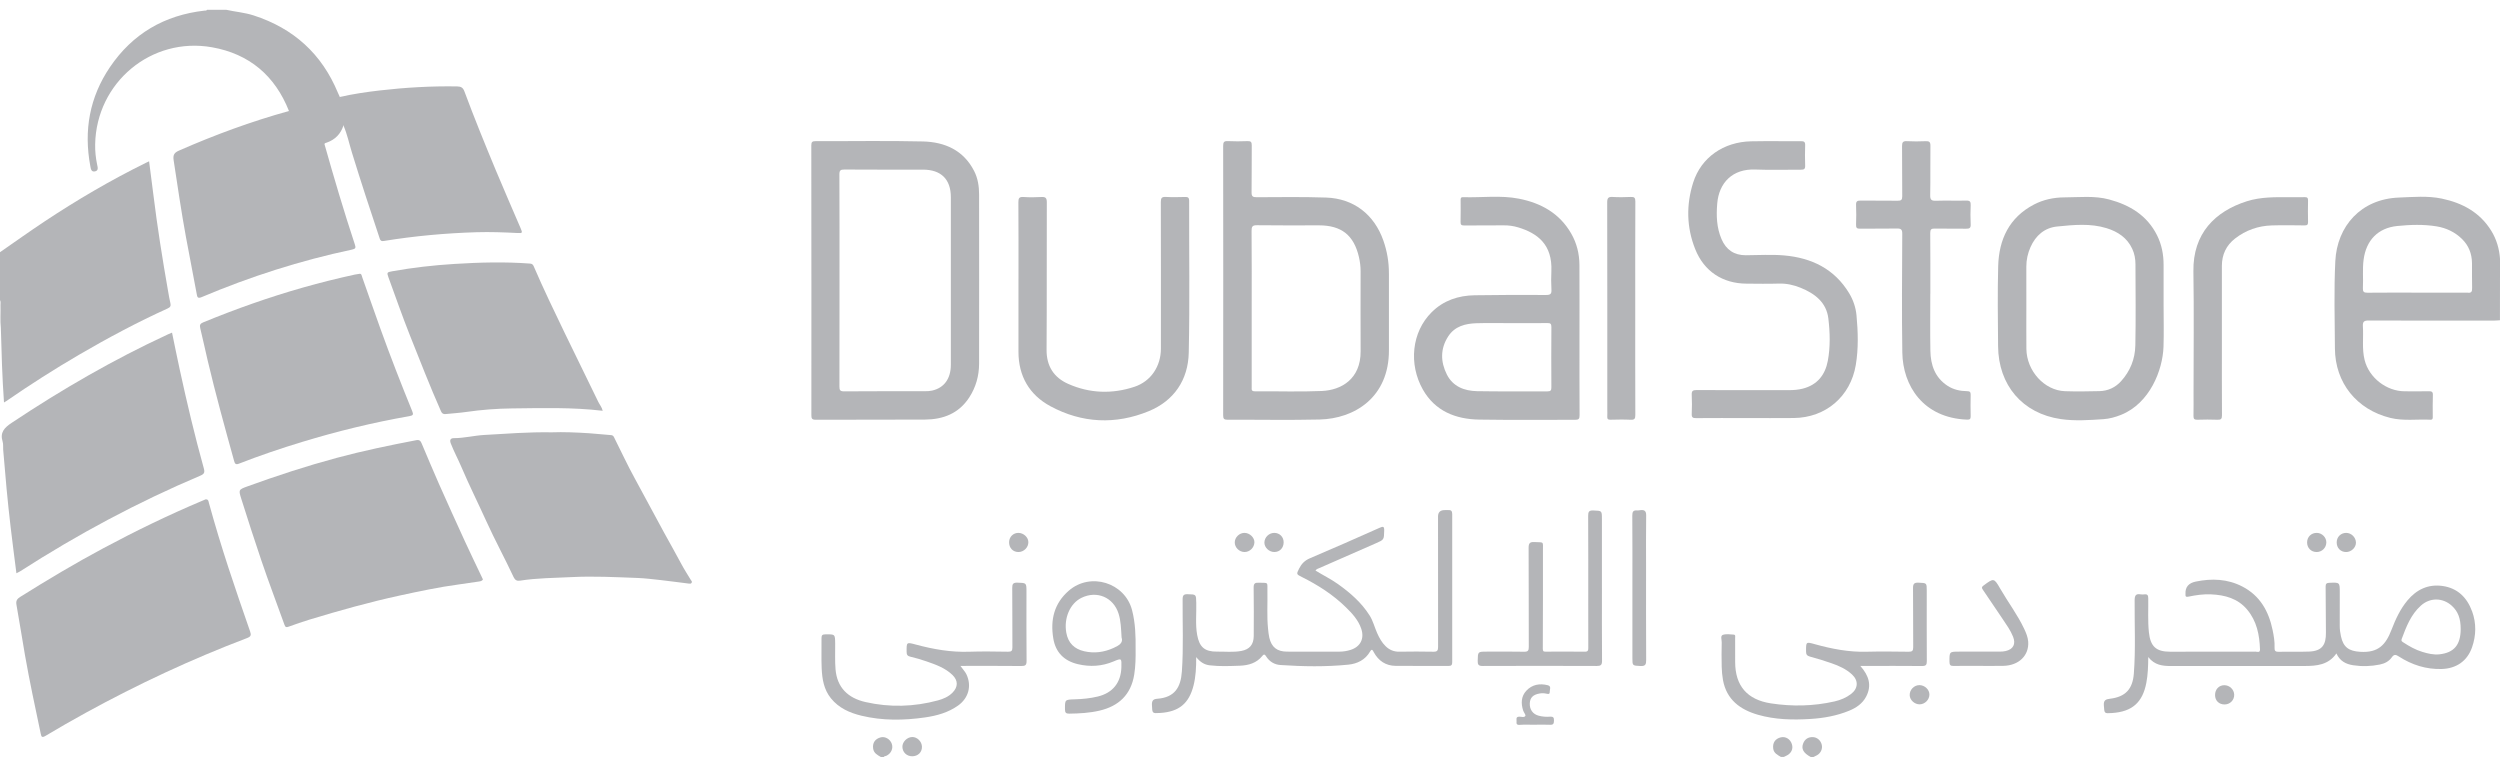 <svg width="124" height="38" viewBox="0 0 124 38" fill="none" xmlns="http://www.w3.org/2000/svg">
<g clip-path="url(#clip0_933_61961)">
<path d="M0 12.509C0.734 12.001 1.46 11.482 2.203 10.989C3.819 9.916 5.489 8.938 7.228 8.08C7.277 8.056 7.326 8.034 7.395 8.001C7.466 8.556 7.539 9.092 7.604 9.629C7.802 11.246 8.059 12.855 8.34 14.459C8.375 14.653 8.406 14.849 8.452 15.04C8.484 15.173 8.444 15.241 8.321 15.297C6.823 15.977 5.372 16.75 3.952 17.578C2.707 18.303 1.495 19.078 0.31 19.895C0.284 19.913 0.257 19.928 0.198 19.963C0.11 18.718 0.075 17.492 0.042 16.266C0.001 15.891 0.037 15.514 0.024 15.138C0.021 15.053 0.047 14.965 0 14.884C0 14.092 0 13.3 0 12.509Z" fill="#B4B5B8"/>
<path d="M11.221 0.486C11.673 0.586 12.138 0.621 12.583 0.766C14.56 1.406 15.959 2.67 16.756 4.592C16.787 4.665 16.821 4.737 16.854 4.809C17.112 5.218 17.196 5.661 17.111 6.136C17.104 6.176 17.074 6.205 17.036 6.222C16.901 6.641 16.626 6.925 16.21 7.072C16.167 7.087 16.115 7.09 16.092 7.141C15.621 7.315 15.221 7.148 14.878 6.844C14.484 6.495 14.385 6.005 14.332 5.505C13.64 3.753 12.364 2.672 10.516 2.345C7.504 1.811 4.778 4.095 4.72 7.156C4.713 7.496 4.748 7.835 4.819 8.169C4.847 8.303 4.897 8.46 4.712 8.501C4.523 8.542 4.504 8.369 4.48 8.24C4.148 6.473 4.443 4.82 5.455 3.327C6.576 1.673 8.155 0.751 10.142 0.527C10.187 0.522 10.239 0.537 10.27 0.486H11.221Z" fill="#B4B5B8"/>
<path d="M10.197 24.768C10.34 24.757 10.34 24.866 10.361 24.941C10.657 26.023 10.984 27.094 11.331 28.16C11.676 29.218 12.041 30.27 12.406 31.322C12.467 31.499 12.447 31.574 12.256 31.647C9.503 32.693 6.839 33.936 4.258 35.352C3.586 35.721 2.92 36.102 2.262 36.496C2.075 36.608 2.051 36.542 2.018 36.381C1.746 35.084 1.465 33.789 1.237 32.484C1.093 31.652 0.963 30.818 0.815 29.987C0.781 29.796 0.854 29.699 1.004 29.605C2.358 28.756 3.73 27.938 5.14 27.184C6.73 26.334 8.351 25.547 10.013 24.846C10.078 24.819 10.144 24.791 10.197 24.768Z" fill="#B4B5B8"/>
<path d="M23.954 28.743C23.903 28.827 23.812 28.834 23.733 28.846C23.406 28.897 23.079 28.945 22.751 28.989C21.767 29.121 20.798 29.328 19.829 29.538C18.318 29.866 16.831 30.284 15.353 30.732C15.006 30.837 14.664 30.958 14.323 31.081C14.215 31.12 14.159 31.126 14.112 30.996C13.734 29.935 13.329 28.883 12.968 27.814C12.626 26.799 12.293 25.78 11.973 24.757C11.829 24.3 11.822 24.288 12.269 24.126C13.731 23.595 15.208 23.112 16.71 22.708C18.012 22.358 19.33 22.086 20.652 21.832C20.813 21.802 20.866 21.881 20.916 21.998C21.197 22.659 21.472 23.323 21.763 23.98C22.188 24.939 22.622 25.895 23.059 26.849C23.333 27.445 23.62 28.036 23.901 28.628C23.918 28.664 23.934 28.7 23.955 28.744L23.954 28.743Z" fill="#B4B5B8"/>
<path d="M0.814 28.434C0.715 27.652 0.615 26.894 0.526 26.135C0.376 24.863 0.262 23.587 0.158 22.31C0.147 22.176 0.17 22.034 0.131 21.909C-0.013 21.445 0.218 21.212 0.586 20.968C3.059 19.321 5.622 17.838 8.319 16.589C8.382 16.559 8.448 16.534 8.533 16.498C8.66 17.111 8.78 17.711 8.91 18.308C9.268 19.96 9.657 21.605 10.11 23.233C10.165 23.433 10.131 23.511 9.934 23.594C6.818 24.912 3.848 26.505 1.004 28.334C0.952 28.367 0.895 28.392 0.814 28.434V28.434Z" fill="#B4B5B8"/>
<path d="M17.838 13.58C17.937 13.571 17.94 13.678 17.967 13.753C18.268 14.602 18.562 15.453 18.867 16.3C19.362 17.676 19.893 19.037 20.445 20.391C20.515 20.564 20.495 20.607 20.3 20.642C18.503 20.956 16.733 21.388 14.988 21.919C13.929 22.24 12.882 22.596 11.851 22.998C11.69 23.062 11.648 22.997 11.612 22.863C11.153 21.206 10.694 19.548 10.299 17.874C10.174 17.345 10.063 16.812 9.933 16.284C9.893 16.123 9.924 16.052 10.083 15.987C11.701 15.323 13.346 14.74 15.029 14.262C15.879 14.021 16.736 13.807 17.6 13.619C17.669 13.604 17.74 13.596 17.839 13.58L17.838 13.58Z" fill="#B4B5B8"/>
<path d="M27.372 21.443C27.944 21.421 28.583 21.448 29.222 21.489C29.583 21.513 29.942 21.556 30.303 21.581C30.431 21.589 30.452 21.683 30.493 21.763C30.82 22.413 31.125 23.074 31.475 23.711C31.969 24.608 32.443 25.518 32.937 26.415C33.224 26.938 33.52 27.456 33.8 27.984C33.941 28.248 34.105 28.5 34.259 28.756C34.287 28.802 34.341 28.841 34.307 28.903C34.275 28.965 34.209 28.951 34.158 28.945C33.699 28.889 33.239 28.825 32.779 28.773C32.388 28.73 31.997 28.681 31.605 28.666C30.522 28.626 29.438 28.569 28.356 28.624C27.5 28.668 26.639 28.666 25.789 28.801C25.641 28.824 25.546 28.776 25.474 28.623C25.038 27.687 24.542 26.781 24.116 25.84C23.709 24.942 23.267 24.06 22.881 23.153C22.714 22.762 22.511 22.388 22.358 21.992C22.291 21.818 22.35 21.732 22.516 21.732C23.022 21.732 23.513 21.603 24.018 21.574C25.113 21.512 26.206 21.424 27.373 21.443H27.372Z" fill="#B4B5B8"/>
<path d="M29.895 20.375C28.382 20.196 26.88 20.241 25.379 20.258C24.632 20.267 23.884 20.324 23.141 20.431C22.799 20.481 22.452 20.502 22.107 20.537C21.991 20.549 21.923 20.513 21.872 20.396C21.323 19.156 20.833 17.892 20.331 16.633C19.952 15.68 19.616 14.711 19.264 13.748C19.178 13.513 19.201 13.501 19.456 13.455C20.473 13.272 21.499 13.156 22.527 13.092C23.781 13.014 25.039 12.979 26.296 13.074C26.392 13.082 26.437 13.126 26.471 13.205C26.951 14.321 27.479 15.414 28.006 16.508C28.558 17.651 29.118 18.79 29.674 19.931C29.742 20.072 29.851 20.191 29.895 20.376V20.375Z" fill="#B4B5B8"/>
<path d="M14.333 5.505C14.44 5.734 14.488 5.981 14.549 6.223C14.665 6.69 15.204 7.125 15.689 7.136C15.823 7.139 15.958 7.139 16.092 7.141C16.564 8.813 17.056 10.479 17.602 12.129C17.654 12.285 17.643 12.341 17.464 12.379C14.897 12.923 12.408 13.719 9.992 14.741C9.789 14.826 9.782 14.709 9.758 14.586C9.578 13.647 9.398 12.708 9.225 11.767C8.992 10.5 8.808 9.225 8.613 7.952C8.575 7.703 8.627 7.579 8.872 7.472C10.648 6.692 12.463 6.023 14.333 5.506V5.505Z" fill="#B4B5B8"/>
<path d="M17.034 6.223C17.175 5.766 17.003 5.347 16.881 4.921C16.871 4.884 16.861 4.847 16.852 4.81C17.507 4.661 18.172 4.563 18.837 4.486C20.111 4.339 21.39 4.265 22.673 4.286C22.873 4.29 22.967 4.351 23.035 4.534C23.525 5.853 24.056 7.155 24.596 8.454C24.994 9.409 25.411 10.357 25.818 11.309C25.925 11.56 25.921 11.57 25.658 11.557C24.985 11.523 24.314 11.498 23.641 11.518C22.098 11.565 20.564 11.704 19.041 11.952C18.921 11.971 18.873 11.947 18.835 11.835C18.362 10.42 17.897 9.003 17.458 7.576C17.319 7.124 17.224 6.659 17.035 6.223H17.034Z" fill="#B4B5B8"/>
<path d="M50.517 13.838C50.517 12.571 50.521 11.305 50.512 10.038C50.51 9.838 50.547 9.755 50.768 9.771C51.059 9.792 51.354 9.788 51.646 9.772C51.853 9.761 51.923 9.809 51.922 10.036C51.913 12.474 51.927 14.912 51.91 17.35C51.904 18.164 52.275 18.726 52.981 19.04C54.047 19.514 55.162 19.552 56.268 19.185C57.09 18.912 57.581 18.164 57.581 17.289C57.582 14.866 57.584 12.444 57.577 10.021C57.577 9.829 57.619 9.757 57.823 9.768C58.138 9.785 58.456 9.779 58.773 9.77C58.919 9.765 58.982 9.795 58.982 9.963C58.976 12.472 59.016 14.982 58.962 17.491C58.933 18.841 58.235 19.878 56.976 20.395C55.334 21.07 53.667 20.995 52.1 20.148C51.06 19.587 50.515 18.658 50.516 17.447C50.517 16.244 50.516 15.041 50.516 13.838L50.517 13.838Z" fill="#B4B5B8"/>
<path d="M81.108 15.312C81.108 17.07 81.105 18.827 81.112 20.584C81.113 20.768 81.07 20.829 80.88 20.82C80.548 20.803 80.215 20.81 79.882 20.818C79.757 20.82 79.712 20.78 79.721 20.657C79.729 20.538 79.722 20.419 79.722 20.3C79.722 16.88 79.724 13.461 79.717 10.04C79.717 9.825 79.77 9.756 79.986 9.769C80.286 9.787 80.588 9.783 80.888 9.769C81.064 9.761 81.113 9.81 81.113 9.991C81.105 11.765 81.108 13.538 81.108 15.311V15.312Z" fill="#B4B5B8"/>
<path d="M48.563 9.65C48.563 9.243 48.504 8.845 48.316 8.479C47.786 7.446 46.858 7.043 45.778 7.016C44.004 6.973 42.229 7.007 40.454 7.001C40.29 7.001 40.241 7.04 40.241 7.21C40.247 9.443 40.245 11.677 40.245 13.909H40.246C40.246 16.135 40.248 18.36 40.244 20.585C40.244 20.747 40.264 20.82 40.458 20.82C42.264 20.811 44.071 20.822 45.877 20.811C46.779 20.806 47.554 20.51 48.071 19.719C48.404 19.209 48.562 18.64 48.563 18.036C48.568 15.241 48.565 12.445 48.563 9.65V9.65ZM47.162 18.091C47.162 18.782 46.83 19.239 46.232 19.373C46.117 19.399 45.996 19.404 45.878 19.404C44.54 19.406 43.202 19.4 41.864 19.411C41.666 19.412 41.636 19.346 41.636 19.171C41.642 17.414 41.64 15.657 41.64 13.9H41.639C41.639 12.151 41.643 10.402 41.634 8.653C41.633 8.451 41.689 8.408 41.883 8.409C43.181 8.418 44.48 8.414 45.779 8.414C46.678 8.414 47.162 8.892 47.162 9.781C47.162 12.552 47.163 15.321 47.162 18.091Z" fill="#B4B5B8"/>
<path d="M68.89 13.561C68.892 13.002 68.801 12.463 68.616 11.934C68.163 10.641 67.145 9.846 65.776 9.799C64.629 9.76 63.48 9.777 62.331 9.782C62.138 9.783 62.075 9.742 62.078 9.538C62.091 8.762 62.078 7.986 62.087 7.21C62.089 7.041 62.04 6.993 61.874 7C61.55 7.012 61.224 7.016 60.9 6.999C60.702 6.988 60.669 7.062 60.669 7.241C60.675 9.458 60.673 11.676 60.673 13.893C60.673 16.127 60.675 18.359 60.669 20.593C60.669 20.768 60.708 20.821 60.89 20.82C62.412 20.812 63.934 20.844 65.454 20.808C67.177 20.767 68.901 19.716 68.891 17.363C68.886 16.096 68.888 14.829 68.891 13.562L68.89 13.561ZM65.566 19.393C64.46 19.441 63.35 19.4 62.241 19.409C62.056 19.41 62.084 19.308 62.084 19.199C62.084 17.893 62.084 16.587 62.084 15.281C62.084 14.007 62.089 12.733 62.078 11.459C62.076 11.24 62.115 11.167 62.354 11.171C63.375 11.186 64.397 11.177 65.418 11.177C66.537 11.177 67.153 11.665 67.404 12.753C67.457 12.985 67.487 13.22 67.486 13.459C67.484 14.78 67.481 16.102 67.487 17.424C67.494 18.8 66.527 19.351 65.566 19.393V19.393Z" fill="#B4B5B8"/>
<path d="M78.342 16.819C78.342 15.591 78.347 14.364 78.34 13.136C78.336 12.59 78.209 12.07 77.937 11.592C77.361 10.583 76.438 10.071 75.341 9.855C74.426 9.675 73.493 9.81 72.568 9.78C72.449 9.776 72.446 9.845 72.447 9.931C72.448 10.287 72.454 10.644 72.444 11C72.439 11.147 72.482 11.185 72.629 11.184C73.278 11.175 73.928 11.185 74.578 11.177C74.826 11.174 75.066 11.207 75.302 11.278C76.265 11.569 77.005 12.131 76.948 13.451C76.935 13.751 76.933 14.053 76.951 14.353C76.964 14.563 76.917 14.633 76.686 14.631C75.506 14.623 74.326 14.627 73.145 14.645C72.336 14.658 71.601 14.9 71.014 15.482C70.011 16.477 69.866 18.071 70.575 19.323C71.181 20.392 72.199 20.793 73.37 20.812C74.955 20.839 76.54 20.816 78.125 20.823C78.307 20.824 78.348 20.771 78.347 20.596C78.339 19.337 78.343 18.078 78.342 16.819H78.342ZM76.948 19.21C76.949 19.359 76.916 19.413 76.755 19.412C75.591 19.405 74.427 19.424 73.264 19.402C72.635 19.39 72.066 19.176 71.764 18.575C71.447 17.945 71.434 17.294 71.833 16.682C72.16 16.18 72.682 16.049 73.236 16.032C73.813 16.014 74.391 16.028 74.969 16.028C75.563 16.028 76.157 16.032 76.75 16.024C76.903 16.022 76.95 16.061 76.949 16.219C76.941 17.216 76.942 18.213 76.948 19.21H76.948Z" fill="#B4B5B8"/>
<path d="M86.642 20.736C85.803 20.736 84.963 20.731 84.123 20.739C83.961 20.741 83.903 20.702 83.91 20.531C83.924 20.215 83.925 19.898 83.91 19.582C83.901 19.396 83.96 19.346 84.145 19.347C85.674 19.355 87.203 19.351 88.732 19.351C88.962 19.351 89.191 19.334 89.415 19.277C90.134 19.095 90.528 18.597 90.659 17.901C90.79 17.205 90.769 16.49 90.686 15.795C90.591 14.998 90.014 14.558 89.309 14.273C88.961 14.132 88.604 14.053 88.222 14.066C87.692 14.083 87.161 14.072 86.63 14.069C85.441 14.064 84.52 13.458 84.082 12.356C83.65 11.273 83.633 10.156 83.982 9.054C84.378 7.808 85.489 7.037 86.858 7.009C87.682 6.993 88.506 7.008 89.33 7.003C89.476 7.002 89.542 7.034 89.536 7.199C89.524 7.539 89.524 7.88 89.536 8.22C89.542 8.383 89.479 8.418 89.33 8.417C88.578 8.412 87.824 8.441 87.073 8.409C85.932 8.361 85.261 9.066 85.175 10.09C85.124 10.697 85.143 11.292 85.388 11.861C85.614 12.386 86.01 12.661 86.59 12.66C87.224 12.658 87.862 12.614 88.491 12.669C89.85 12.788 90.989 13.333 91.72 14.548C91.922 14.884 92.047 15.256 92.083 15.644C92.159 16.464 92.184 17.287 92.047 18.105C91.785 19.666 90.556 20.718 88.971 20.734C88.194 20.742 87.418 20.736 86.642 20.736H86.642Z" fill="#B4B5B8"/>
<path d="M95.743 14.576C95.743 15.518 95.73 16.46 95.747 17.401C95.76 18.103 95.972 18.725 96.597 19.135C96.89 19.327 97.222 19.398 97.567 19.402C97.699 19.404 97.747 19.44 97.745 19.577C97.737 19.933 97.737 20.29 97.745 20.646C97.747 20.782 97.703 20.819 97.565 20.814C95.383 20.729 94.38 19.126 94.355 17.487C94.324 15.524 94.344 13.561 94.352 11.598C94.353 11.388 94.297 11.33 94.088 11.335C93.478 11.348 92.868 11.332 92.259 11.343C92.092 11.347 92.056 11.292 92.061 11.141C92.071 10.817 92.076 10.492 92.061 10.168C92.053 9.981 92.123 9.946 92.293 9.949C92.902 9.958 93.512 9.946 94.122 9.956C94.296 9.959 94.353 9.915 94.351 9.734C94.341 8.904 94.351 8.072 94.342 7.242C94.34 7.058 94.39 6.992 94.581 7.002C94.889 7.019 95.199 7.017 95.507 7.003C95.687 6.995 95.752 7.037 95.749 7.233C95.737 8.049 95.755 8.864 95.738 9.679C95.733 9.918 95.808 9.964 96.028 9.957C96.526 9.941 97.026 9.961 97.525 9.949C97.707 9.944 97.753 10.003 97.746 10.178C97.732 10.494 97.73 10.811 97.746 11.127C97.757 11.318 97.677 11.347 97.512 11.344C96.997 11.335 96.482 11.348 95.967 11.337C95.79 11.332 95.739 11.38 95.74 11.56C95.749 12.565 95.745 13.57 95.745 14.575H95.742L95.743 14.576Z" fill="#B4B5B8"/>
<path d="M110.206 16.845C110.206 18.096 110.201 19.346 110.21 20.596C110.211 20.776 110.163 20.827 109.986 20.819C109.654 20.805 109.321 20.809 108.988 20.819C108.844 20.823 108.794 20.779 108.797 20.632C108.805 20.252 108.8 19.873 108.8 19.492C108.8 17.482 108.825 15.472 108.793 13.463C108.763 11.57 109.879 10.48 111.441 9.983C112.146 9.759 112.861 9.78 113.58 9.78C113.825 9.78 114.071 9.786 114.316 9.779C114.44 9.776 114.481 9.82 114.479 9.943C114.472 10.299 114.47 10.656 114.479 11.012C114.483 11.155 114.426 11.181 114.299 11.18C113.76 11.174 113.221 11.164 112.683 11.181C112.01 11.201 111.395 11.415 110.86 11.83C110.42 12.172 110.205 12.632 110.205 13.189C110.204 14.408 110.205 15.626 110.205 16.845H110.206Z" fill="#B4B5B8"/>
<path d="M107.315 15.108H107.314C107.314 14.451 107.314 13.794 107.314 13.137C107.314 12.624 107.221 12.131 106.989 11.669C106.494 10.683 105.642 10.17 104.617 9.894C103.886 9.697 103.138 9.787 102.396 9.79C101.866 9.792 101.354 9.9 100.884 10.145C99.653 10.789 99.146 11.878 99.11 13.203C99.075 14.524 99.094 15.846 99.105 17.169C99.12 19.102 100.312 20.512 102.219 20.787C102.912 20.888 103.625 20.838 104.329 20.791C104.631 20.77 104.92 20.69 105.2 20.578C106.626 20.009 107.271 18.364 107.31 17.198C107.333 16.503 107.314 15.805 107.314 15.109L107.315 15.108ZM105.912 17.14C105.899 17.805 105.658 18.41 105.203 18.91C104.918 19.223 104.554 19.39 104.131 19.4C103.561 19.413 102.99 19.423 102.421 19.403C101.401 19.367 100.523 18.4 100.509 17.309C100.501 16.62 100.508 15.932 100.507 15.243C100.507 14.57 100.509 13.898 100.506 13.225C100.505 12.886 100.578 12.563 100.713 12.257C100.969 11.68 101.41 11.296 102.04 11.234C102.855 11.153 103.683 11.069 104.488 11.318C105.041 11.489 105.505 11.792 105.76 12.343C105.873 12.585 105.918 12.842 105.919 13.104C105.923 14.449 105.94 15.795 105.913 17.14H105.912Z" fill="#B4B5B8"/>
<path d="M123.568 11.448C123.003 10.531 122.132 10.065 121.115 9.851C120.412 9.703 119.694 9.772 118.983 9.799C117.102 9.871 115.916 11.216 115.831 12.96C115.761 14.397 115.803 15.84 115.812 17.281C115.822 18.989 116.892 20.316 118.56 20.728C119.218 20.891 119.885 20.784 120.547 20.818C120.669 20.824 120.665 20.746 120.665 20.663C120.665 20.307 120.656 19.95 120.67 19.595C120.677 19.426 120.607 19.403 120.463 19.406C120.067 19.414 119.671 19.409 119.275 19.408C118.369 19.407 117.507 18.736 117.286 17.861C117.146 17.307 117.236 16.742 117.199 16.184C117.184 15.948 117.263 15.896 117.489 15.897C119.556 15.906 121.623 15.903 123.69 15.902C123.792 15.902 123.895 15.891 123.997 15.885C123.998 14.87 123.999 13.854 124.001 12.839C123.965 12.341 123.83 11.874 123.568 11.448V11.448ZM122.385 14.515C122.378 14.514 122.37 14.515 122.362 14.515C121.539 14.515 120.716 14.515 119.893 14.515C119.07 14.515 118.247 14.51 117.424 14.519C117.244 14.521 117.191 14.466 117.2 14.291C117.225 13.818 117.172 13.343 117.236 12.87C117.365 11.916 117.946 11.308 118.899 11.21C119.55 11.144 120.212 11.122 120.862 11.229C121.334 11.307 121.767 11.511 122.116 11.854C122.449 12.18 122.605 12.585 122.611 13.047C122.616 13.458 122.604 13.87 122.617 14.281C122.624 14.463 122.576 14.548 122.385 14.515V14.515Z" fill="#B4B5B8"/>
<path d="M89.809 37.545C89.445 37.35 89.33 37.139 89.441 36.865C89.525 36.657 89.69 36.558 89.904 36.56C90.129 36.562 90.311 36.727 90.36 36.943C90.407 37.146 90.308 37.359 90.118 37.463C90.063 37.492 90.007 37.518 89.951 37.546H89.809V37.545Z" fill="#B4B5B8"/>
<path d="M43.692 37.548C43.522 37.45 43.344 37.36 43.309 37.137C43.265 36.851 43.402 36.645 43.686 36.572C43.9 36.517 44.147 36.658 44.23 36.885C44.316 37.121 44.201 37.378 43.958 37.49C43.916 37.509 43.861 37.498 43.834 37.548H43.692Z" fill="#B4B5B8"/>
<path d="M88.335 37.545C88.168 37.446 87.983 37.36 87.952 37.136C87.912 36.843 88.051 36.638 88.33 36.572C88.566 36.517 88.796 36.657 88.876 36.905C88.957 37.153 88.844 37.379 88.581 37.495C88.546 37.51 88.512 37.528 88.478 37.544H88.335V37.545Z" fill="#B4B5B8"/>
<path d="M59.331 32.589C59.335 33.111 59.31 33.563 59.2 34C58.973 34.898 58.474 35.301 57.554 35.362C57.14 35.389 57.155 35.388 57.136 34.965C57.126 34.749 57.203 34.673 57.403 34.658C58.262 34.593 58.566 34.1 58.621 33.307C58.705 32.113 58.649 30.917 58.658 29.722C58.659 29.522 58.716 29.468 58.911 29.473C59.333 29.484 59.325 29.474 59.335 29.903C59.349 30.432 59.285 30.963 59.379 31.49C59.487 32.094 59.754 32.327 60.361 32.32C60.764 32.315 61.169 32.361 61.57 32.287C61.98 32.211 62.183 31.97 62.185 31.547C62.189 30.747 62.194 29.947 62.181 29.148C62.178 28.943 62.243 28.895 62.436 28.902C62.941 28.922 62.854 28.843 62.864 29.331C62.877 29.948 62.832 30.566 62.895 31.181C62.911 31.33 62.923 31.481 62.957 31.626C63.068 32.103 63.344 32.32 63.837 32.321C64.7 32.323 65.564 32.321 66.428 32.322C66.62 32.322 66.807 32.292 66.988 32.235C67.475 32.082 67.683 31.677 67.519 31.189C67.374 30.757 67.072 30.43 66.754 30.119C66.115 29.493 65.37 29.018 64.573 28.62C64.297 28.481 64.296 28.483 64.436 28.201C64.553 27.968 64.713 27.8 64.968 27.692C66.125 27.201 67.275 26.693 68.423 26.181C68.603 26.101 68.662 26.099 68.656 26.322C68.644 26.772 68.653 26.768 68.238 26.949C67.303 27.356 66.369 27.767 65.436 28.178C65.372 28.205 65.3 28.221 65.248 28.299C65.617 28.528 66.007 28.717 66.359 28.967C66.969 29.401 67.527 29.885 67.933 30.527C68.105 30.799 68.177 31.109 68.305 31.397C68.412 31.637 68.535 31.865 68.726 32.051C68.916 32.236 69.136 32.329 69.408 32.324C69.971 32.315 70.534 32.313 71.096 32.325C71.291 32.33 71.33 32.262 71.329 32.082C71.324 29.928 71.326 27.774 71.326 25.621C71.326 25.408 71.435 25.301 71.654 25.301C71.709 25.301 71.765 25.305 71.82 25.3C71.968 25.287 72.03 25.337 72.03 25.5C72.026 27.947 72.026 30.393 72.03 32.841C72.03 32.985 71.988 33.032 71.842 33.031C70.97 33.026 70.099 33.034 69.227 33.027C68.731 33.023 68.373 32.778 68.137 32.347C68.09 32.26 68.052 32.151 67.956 32.316C67.717 32.731 67.32 32.923 66.878 32.967C65.758 33.079 64.633 33.06 63.511 32.985C63.215 32.965 62.967 32.819 62.803 32.561C62.748 32.473 62.703 32.419 62.614 32.531C62.329 32.889 61.925 33.003 61.498 33.019C61 33.036 60.502 33.06 60.004 33C59.739 32.969 59.532 32.844 59.33 32.59L59.331 32.589Z" fill="#B4B5B8"/>
<path d="M47.637 33.029C47.752 33.195 47.867 33.304 47.935 33.447C48.206 34.016 48.043 34.624 47.52 34.996C47.029 35.345 46.465 35.5 45.885 35.584C44.831 35.736 43.773 35.751 42.731 35.5C42.149 35.359 41.61 35.125 41.214 34.636C40.86 34.197 40.779 33.678 40.755 33.148C40.732 32.65 40.755 32.15 40.747 31.652C40.745 31.504 40.794 31.465 40.937 31.464C41.425 31.458 41.418 31.452 41.425 31.924C41.43 32.351 41.407 32.777 41.443 33.204C41.52 34.101 42.057 34.624 42.929 34.822C44.126 35.094 45.331 35.062 46.52 34.74C46.787 34.667 47.044 34.559 47.245 34.355C47.523 34.074 47.528 33.757 47.244 33.48C46.882 33.129 46.416 32.965 45.952 32.804C45.691 32.714 45.425 32.634 45.156 32.573C45.008 32.539 44.969 32.474 44.968 32.331C44.965 31.844 44.959 31.845 45.432 31.972C46.298 32.205 47.172 32.358 48.076 32.326C48.717 32.303 49.359 32.317 50.001 32.325C50.167 32.328 50.216 32.28 50.215 32.113C50.208 31.131 50.217 30.15 50.207 29.168C50.204 28.964 50.25 28.894 50.467 28.9C50.912 28.915 50.913 28.902 50.913 29.357C50.913 30.496 50.906 31.637 50.918 32.776C50.921 32.995 50.855 33.036 50.652 33.034C49.663 33.023 48.673 33.029 47.637 33.029V33.029Z" fill="#B4B5B8"/>
<path d="M92.272 33.03C92.703 33.517 92.85 34.003 92.559 34.555C92.377 34.902 92.063 35.111 91.715 35.253C91.104 35.503 90.463 35.619 89.8 35.66C88.918 35.715 88.043 35.697 87.19 35.451C86.308 35.196 85.638 34.702 85.46 33.732C85.421 33.515 85.402 33.292 85.396 33.072C85.386 32.669 85.388 32.264 85.397 31.86C85.4 31.733 85.322 31.539 85.45 31.491C85.61 31.432 85.808 31.465 85.99 31.476C86.094 31.482 86.062 31.583 86.063 31.647C86.066 32.043 86.064 32.439 86.064 32.835C86.064 34.016 86.662 34.707 87.835 34.887C88.893 35.049 89.946 35.028 90.992 34.791C91.288 34.723 91.566 34.609 91.808 34.425C92.168 34.152 92.189 33.758 91.86 33.454C91.569 33.185 91.215 33.025 90.847 32.898C90.496 32.776 90.141 32.664 89.782 32.57C89.629 32.529 89.58 32.465 89.58 32.311C89.58 31.823 89.573 31.829 90.029 31.955C90.862 32.186 91.704 32.349 92.576 32.326C93.273 32.308 93.971 32.317 94.668 32.326C94.846 32.329 94.896 32.279 94.895 32.1C94.886 31.127 94.897 30.152 94.886 29.178C94.884 28.965 94.935 28.89 95.159 28.901C95.565 28.919 95.567 28.905 95.567 29.302C95.567 30.465 95.563 31.63 95.57 32.794C95.572 32.98 95.521 33.036 95.332 33.034C94.413 33.025 93.494 33.03 92.575 33.03C92.49 33.03 92.406 33.03 92.273 33.03H92.272Z" fill="#B4B5B8"/>
<path d="M79.456 29.162C79.456 30.365 79.451 31.569 79.461 32.772C79.463 32.986 79.398 33.033 79.194 33.032C77.309 33.025 75.423 33.024 73.539 33.032C73.33 33.033 73.29 32.962 73.294 32.774C73.304 32.321 73.296 32.321 73.743 32.321C74.36 32.321 74.978 32.312 75.596 32.326C75.791 32.33 75.829 32.264 75.828 32.083C75.821 30.453 75.829 28.822 75.819 27.192C75.818 26.961 75.861 26.87 76.114 26.886C76.592 26.915 76.529 26.823 76.53 27.305C76.532 28.927 76.531 30.55 76.523 32.173C76.523 32.293 76.548 32.323 76.661 32.322C77.311 32.319 77.96 32.316 78.609 32.324C78.776 32.327 78.779 32.242 78.779 32.119C78.775 31.399 78.777 30.679 78.777 29.959C78.777 28.503 78.781 27.046 78.773 25.59C78.772 25.39 78.809 25.309 79.03 25.319C79.454 25.336 79.455 25.322 79.455 25.742C79.455 26.882 79.455 28.021 79.455 29.161L79.456 29.162Z" fill="#B4B5B8"/>
<path d="M98.131 33.028C97.72 33.028 97.308 33.022 96.897 33.031C96.741 33.034 96.695 32.984 96.694 32.828C96.691 32.321 96.684 32.321 97.179 32.321C97.852 32.321 98.525 32.322 99.197 32.32C99.291 32.32 99.388 32.313 99.479 32.292C99.858 32.205 99.994 31.945 99.848 31.581C99.721 31.263 99.521 30.986 99.332 30.704C99.007 30.218 98.681 29.733 98.35 29.251C98.288 29.161 98.282 29.118 98.378 29.046C98.891 28.666 98.9 28.656 99.215 29.204C99.602 29.875 100.073 30.494 100.403 31.198C100.497 31.399 100.583 31.605 100.599 31.828C100.646 32.512 100.135 33.011 99.366 33.026C98.954 33.034 98.543 33.028 98.131 33.028H98.131Z" fill="#B4B5B8"/>
<path d="M80.967 29.162C80.967 27.967 80.972 26.771 80.962 25.576C80.96 25.381 81.01 25.298 81.207 25.318C81.261 25.323 81.317 25.307 81.372 25.302C81.566 25.282 81.653 25.345 81.65 25.564C81.638 26.403 81.645 27.243 81.645 28.082C81.645 29.634 81.641 31.186 81.65 32.738C81.651 32.956 81.612 33.047 81.369 33.034C80.968 33.013 80.967 33.029 80.967 32.63C80.967 31.474 80.967 30.318 80.967 29.163L80.967 29.162Z" fill="#B4B5B8"/>
<path d="M76.131 35.948C75.878 35.948 75.624 35.935 75.373 35.953C75.226 35.963 75.209 35.894 75.221 35.788C75.232 35.693 75.161 35.552 75.354 35.547C75.459 35.544 75.602 35.604 75.658 35.507C75.687 35.457 75.578 35.335 75.548 35.24C75.436 34.889 75.444 34.543 75.704 34.262C75.993 33.95 76.372 33.886 76.772 33.988C76.964 34.036 76.86 34.212 76.866 34.329C76.871 34.455 76.755 34.418 76.687 34.403C76.577 34.379 76.471 34.379 76.36 34.398C76.044 34.453 75.892 34.601 75.878 34.88C75.862 35.188 76.025 35.421 76.318 35.499C76.503 35.548 76.692 35.562 76.882 35.547C77.021 35.536 77.083 35.578 77.077 35.73C77.072 35.863 77.068 35.958 76.89 35.949C76.638 35.936 76.385 35.946 76.132 35.946V35.948H76.131Z" fill="#B4B5B8"/>
<path d="M95.214 34.935C94.966 34.938 94.731 34.726 94.721 34.488C94.71 34.217 94.935 33.982 95.204 33.982C95.466 33.982 95.702 34.206 95.699 34.452C95.696 34.71 95.473 34.932 95.215 34.935H95.214Z" fill="#B4B5B8"/>
<path d="M110.347 34.941C110.064 34.945 109.868 34.755 109.867 34.475C109.866 34.192 110.058 33.986 110.326 33.986C110.588 33.986 110.81 34.199 110.816 34.457C110.823 34.723 110.615 34.936 110.347 34.941Z" fill="#B4B5B8"/>
<path d="M45.25 37.511C44.974 37.513 44.765 37.314 44.759 37.045C44.754 36.8 44.987 36.564 45.242 36.556C45.491 36.549 45.724 36.78 45.729 37.039C45.735 37.309 45.532 37.509 45.25 37.511V37.511Z" fill="#B4B5B8"/>
<path d="M114.903 27.381C114.629 27.379 114.429 27.176 114.432 26.899C114.435 26.625 114.644 26.425 114.92 26.431C115.174 26.438 115.388 26.654 115.386 26.903C115.385 27.169 115.17 27.382 114.903 27.381Z" fill="#B4B5B8"/>
<path d="M61.723 27.38C61.46 27.376 61.237 27.148 61.244 26.893C61.252 26.645 61.473 26.432 61.725 26.431C61.985 26.43 62.229 26.666 62.219 26.907C62.207 27.169 61.981 27.384 61.723 27.38Z" fill="#B4B5B8"/>
<path d="M63.669 26.893C63.67 27.178 63.478 27.379 63.206 27.38C62.946 27.381 62.709 27.153 62.714 26.908C62.719 26.648 62.943 26.431 63.205 26.431C63.468 26.431 63.668 26.63 63.669 26.894V26.893Z" fill="#B4B5B8"/>
<path d="M50.511 27.381C50.239 27.379 50.047 27.175 50.051 26.891C50.055 26.628 50.259 26.427 50.518 26.431C50.773 26.436 51.002 26.649 51.007 26.886C51.013 27.151 50.781 27.382 50.511 27.381Z" fill="#B4B5B8"/>
<path d="M116.364 27.381C116.089 27.378 115.896 27.176 115.9 26.895C115.905 26.631 116.104 26.433 116.367 26.431C116.626 26.43 116.851 26.652 116.855 26.911C116.859 27.158 116.624 27.383 116.364 27.381Z" fill="#B4B5B8"/>
<path d="M122.614 30.32C122.363 29.632 121.888 29.166 121.142 29.063C120.437 28.967 119.863 29.237 119.408 29.784C119.048 30.217 118.82 30.716 118.62 31.234C118.338 31.965 117.98 32.389 117.064 32.33C116.508 32.295 116.232 32.108 116.112 31.565C116.073 31.388 116.049 31.208 116.051 31.024C116.056 30.478 116.053 29.932 116.053 29.386C116.053 28.882 116.053 28.886 115.539 28.907C115.413 28.911 115.35 28.945 115.351 29.082C115.359 29.849 115.36 30.617 115.366 31.385C115.371 31.959 115.196 32.292 114.532 32.318C114.026 32.337 113.518 32.318 113.012 32.328C112.848 32.331 112.812 32.269 112.818 32.121C112.831 31.828 112.781 31.538 112.722 31.252C112.529 30.32 112.099 29.546 111.221 29.092C110.485 28.711 109.707 28.683 108.91 28.846C108.554 28.919 108.384 29.121 108.4 29.453C108.4 29.462 108.401 29.469 108.4 29.477C108.388 29.603 108.443 29.615 108.557 29.592C108.921 29.516 109.289 29.463 109.663 29.48C110.356 29.511 110.996 29.68 111.463 30.241C111.938 30.81 112.072 31.494 112.096 32.21C112.102 32.394 111.952 32.321 111.87 32.321C110.46 32.326 109.05 32.325 107.639 32.325C106.935 32.325 106.659 32.059 106.585 31.357C106.526 30.795 106.562 30.234 106.553 29.673C106.552 29.534 106.518 29.463 106.368 29.48C106.305 29.487 106.239 29.491 106.178 29.48C105.934 29.437 105.88 29.538 105.878 29.775C105.869 30.985 105.931 32.196 105.839 33.406C105.781 34.178 105.424 34.566 104.652 34.658C104.451 34.683 104.332 34.727 104.351 34.984C104.381 35.391 104.358 35.393 104.761 35.366C105.757 35.3 106.274 34.84 106.459 33.864C106.535 33.464 106.55 33.058 106.553 32.59C106.872 32.995 107.265 33.035 107.679 33.034C109.89 33.031 112.1 33.032 114.31 33.033C114.911 33.033 115.49 32.98 115.886 32.41C116.057 32.791 116.36 32.943 116.722 32.997C117.163 33.064 117.603 33.05 118.041 32.961C118.285 32.911 118.496 32.801 118.635 32.601C118.752 32.434 118.845 32.474 118.983 32.562C119.63 32.978 120.334 33.206 121.112 33.182C121.834 33.159 122.373 32.791 122.612 32.111C122.819 31.52 122.831 30.913 122.616 30.321L122.614 30.32ZM120.991 32.455C120.705 32.485 120.425 32.418 120.152 32.335C119.808 32.231 119.5 32.057 119.202 31.861C119.136 31.818 119.088 31.787 119.123 31.695C119.351 31.087 119.58 30.478 120.084 30.031C120.536 29.63 121.166 29.641 121.611 30.047C121.918 30.327 122.051 30.676 122.05 31.203C122.049 31.983 121.722 32.376 120.991 32.455H120.991Z" fill="#B4B5B8"/>
<path d="M56.326 32.188C56.333 31.539 56.315 30.894 56.149 30.259C55.791 28.894 54.083 28.368 53.013 29.297C52.283 29.93 52.092 30.743 52.242 31.658C52.355 32.356 52.777 32.781 53.464 32.943C54.066 33.085 54.655 33.051 55.228 32.809C55.632 32.639 55.633 32.643 55.621 33.092C55.6 33.861 55.19 34.371 54.444 34.549C54.074 34.638 53.696 34.675 53.317 34.686C52.813 34.702 52.82 34.695 52.823 35.191C52.824 35.347 52.874 35.399 53.028 35.397C53.534 35.391 54.041 35.363 54.534 35.248C55.486 35.026 56.095 34.461 56.257 33.463C56.325 33.039 56.331 32.614 56.326 32.188H56.326ZM55.235 32.137C54.766 32.352 54.279 32.417 53.78 32.303C53.29 32.192 52.98 31.898 52.888 31.38C52.761 30.666 53.067 29.936 53.638 29.654C54.404 29.276 55.227 29.626 55.482 30.439C55.595 30.797 55.603 31.168 55.63 31.615C55.727 31.889 55.498 32.017 55.235 32.137V32.137Z" fill="#B4B5B8"/>
</g>
<defs>
<clipPath id="clip0_933_61961">
<rect width="124" height="37.062" fill="white" transform="translate(0 0.486)"/>
</clipPath>
</defs>
</svg>
